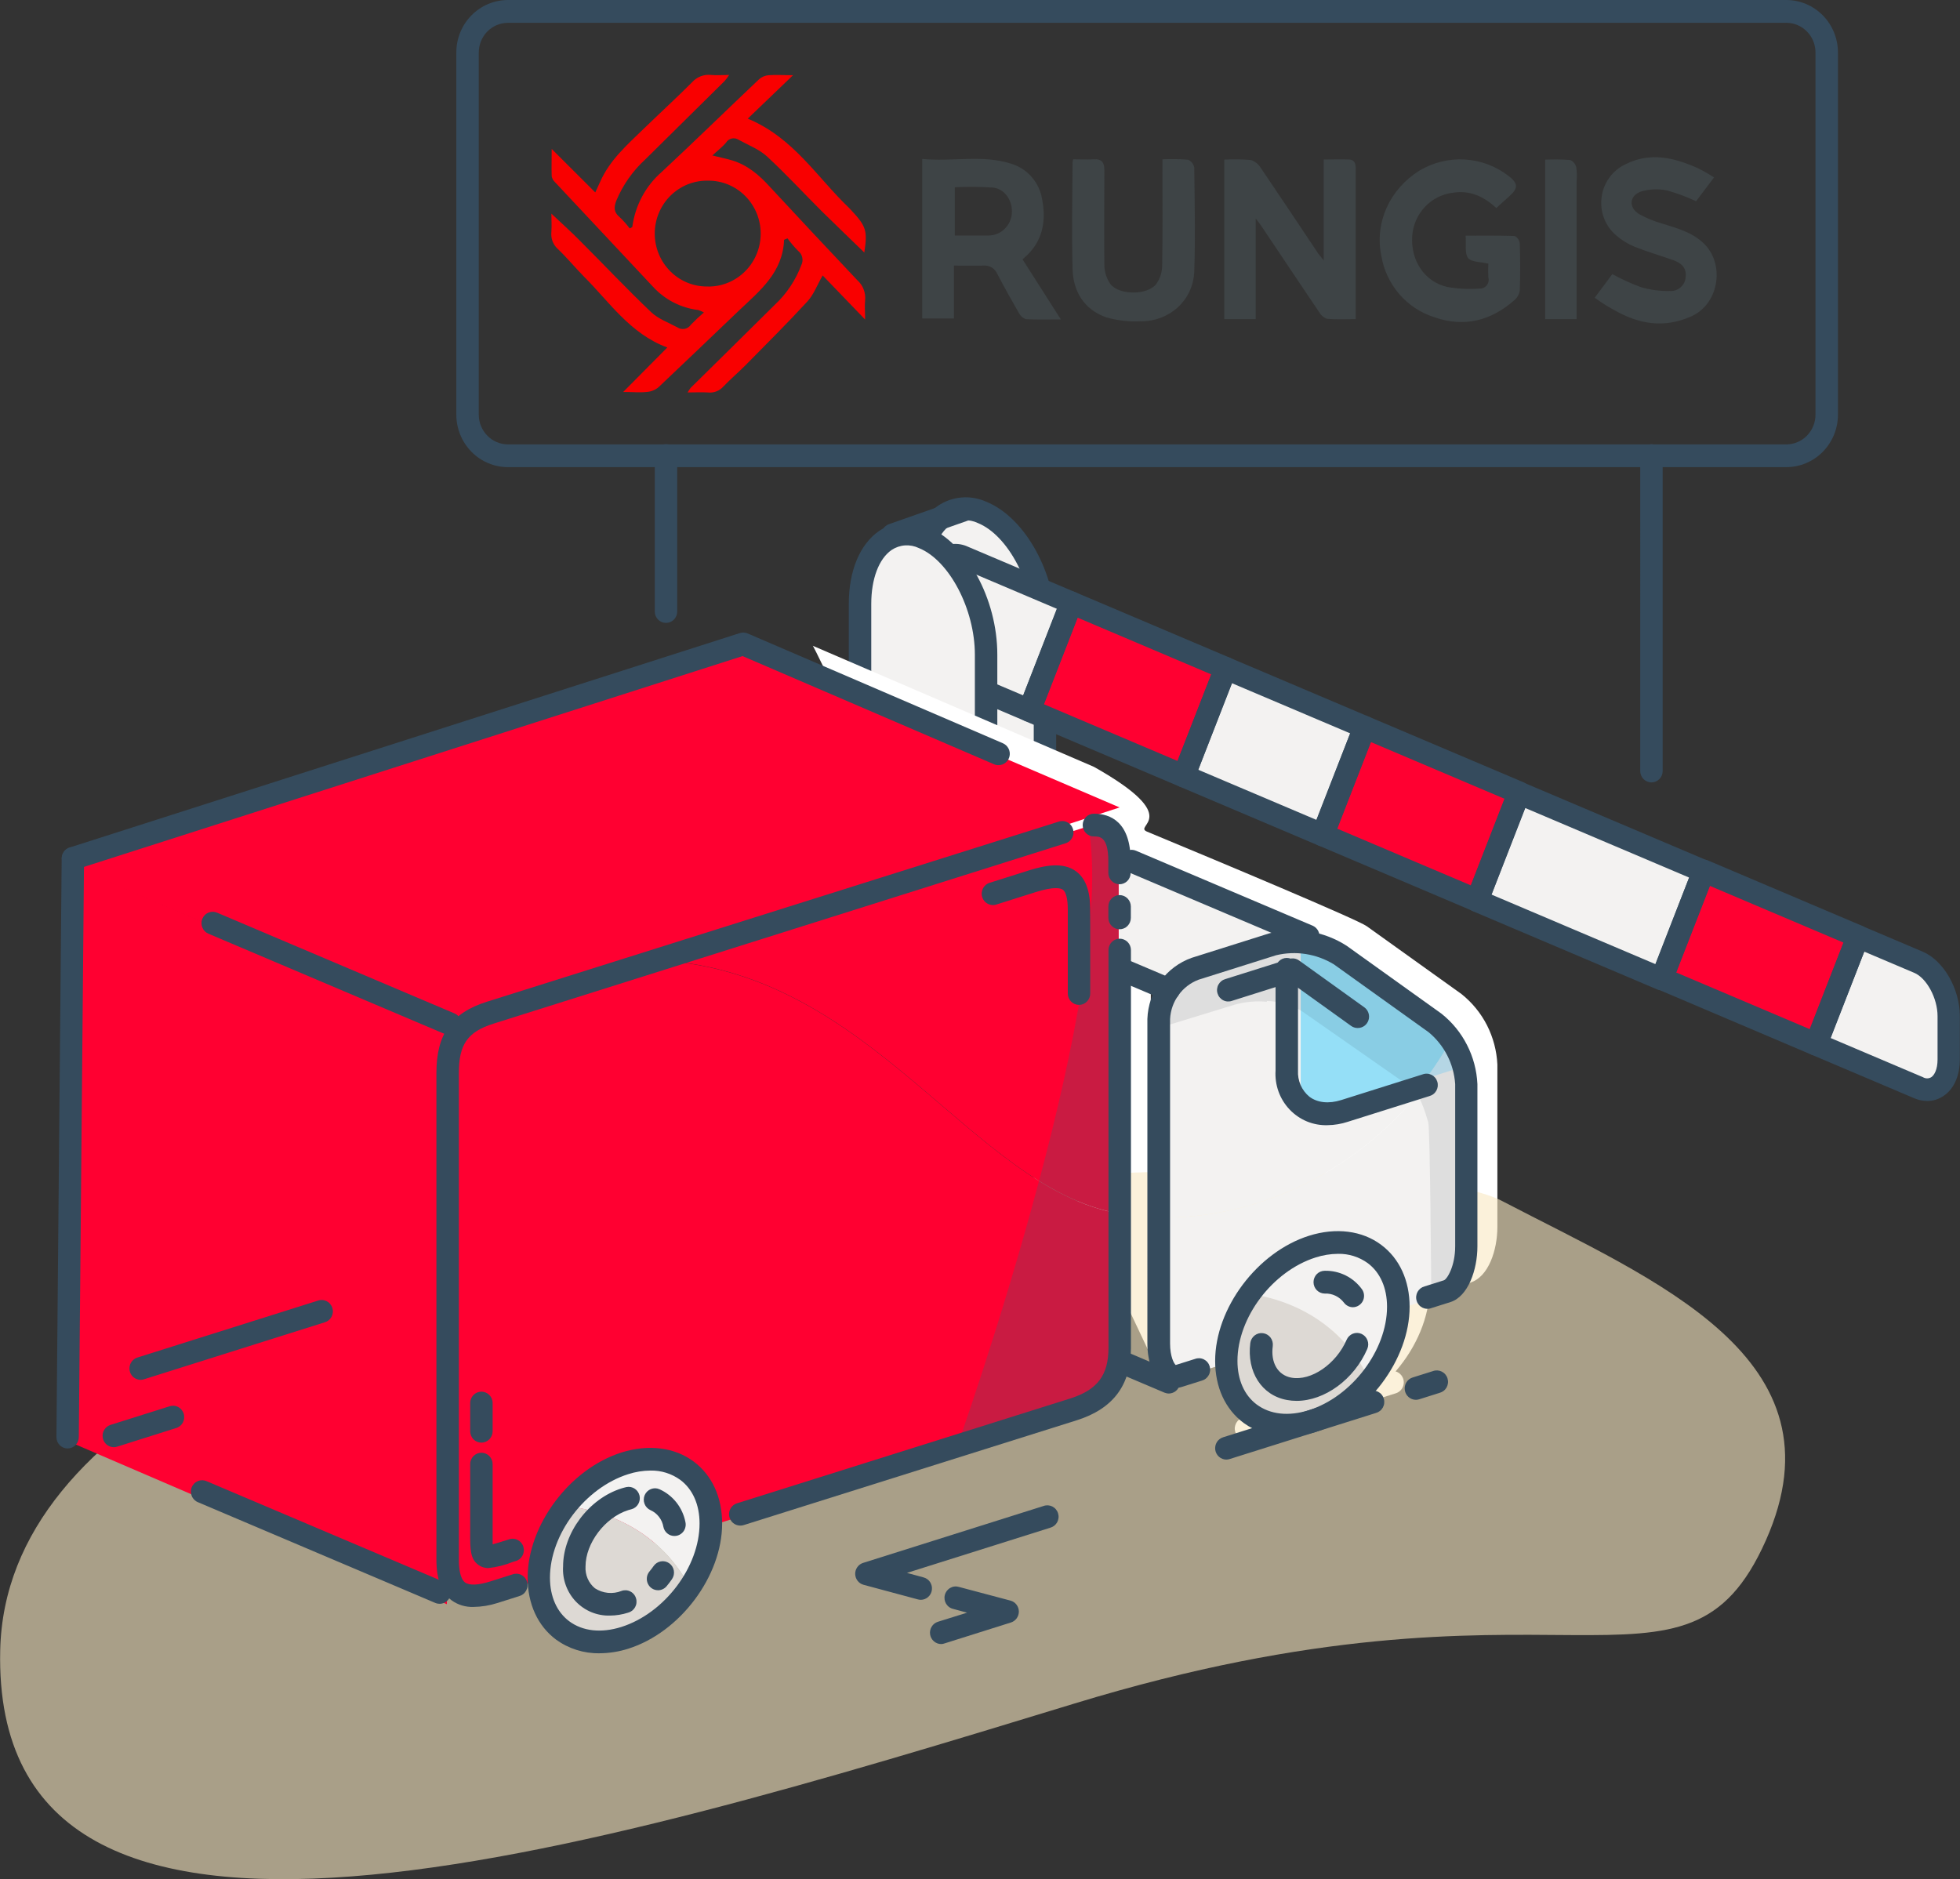 <svg xmlns="http://www.w3.org/2000/svg" width="73" height="70" fill="none" viewBox="0 0 73 70">
    <rect x="0" y="0" width="73" height="70" fill="#333333" stroke="none"/>
    <path fill="#F3F2F1" d="M36.576 19.087c-1.296-.523-2.342.585-2.342 2.474v8.995l4.696 1.893v-8.995c-.005-1.89-1.056-3.845-2.354-4.367z"/>
    <path fill="#354B5D" d="M38.92 32.873c-.053 0-.105-.01-.154-.03l-4.697-1.895c-.078-.031-.145-.085-.192-.155-.047-.07-.072-.154-.072-.238v-8.996c0-1.23.41-2.218 1.124-2.715.262-.177.564-.285.878-.312.314-.028.63.025.918.154 1.466.59 2.612 2.682 2.612 4.76v8.996c0 .056-.01.112-.03.164-.02.052-.051.1-.09.14-.039.04-.085.072-.136.093-.05.022-.106.034-.16.034zm-4.277-2.604l3.859 1.555v-8.369c0-1.697-.955-3.516-2.084-3.973-.162-.078-.34-.112-.518-.1-.178.013-.35.072-.5.171-.474.328-.757 1.078-.757 2.008v8.708z"/>
    <path fill="#F3F2F1" d="M35.901 20.352c-.618-.263-1.124.211-1.124 1.051v1.617c0 .85.502 1.742 1.124 2.005l2.443 1.037 1.562-4.01-4.005-1.7zM56.578 29.127l-1.562 4.01 6.875 2.916 1.562-4.008-6.875-2.918zM71.458 35.44l-2.255-.957-1.562 4.01 3.817 1.62c.619.263 1.124-.21 1.124-1.05v-1.618c0-.84-.505-1.745-1.124-2.004zM45.656 24.492l-1.562 4.01 5.172 2.195 1.563-4.01-5.173-2.195z"/>
    <path fill="#FF0031" d="M63.453 32.044l-1.562 4.01 5.75 2.44 1.561-4.01-5.749-2.44zM50.828 26.688l-1.562 4.009 5.75 2.44 1.562-4.01-5.75-2.439zM39.906 22.053l-1.562 4.01 5.75 2.44 1.562-4.01-5.75-2.44z"/>
    <path fill="#354B5D" d="M38.343 26.888c-.057.001-.114-.01-.167-.032l-2.443-1.037c-.774-.33-1.381-1.381-1.381-2.396v-1.618c0-.606.22-1.103.605-1.357.162-.107.347-.17.54-.185.192-.014.384.022.56.105l4.004 1.697c.101.043.182.124.224.227.043.102.044.218.003.321l-1.562 4.01c-.031.078-.084.145-.152.192-.068.047-.149.072-.231.073zm-2.777-5.782c-.05-.001-.1.014-.14.042-.113.077-.233.289-.233.657v1.618c0 .663.405 1.417.868 1.612l2.05.869 1.254-3.225-3.627-1.539c-.054-.023-.113-.035-.172-.036v.002zM61.89 36.888c-.058 0-.115-.01-.168-.032l-6.875-2.918c-.101-.043-.182-.124-.224-.227-.043-.102-.044-.218-.004-.321l1.561-4.01c.02-.053.051-.1.09-.141.039-.04.085-.073.136-.095.052-.022.107-.033.162-.033.056 0 .111.01.163.033l6.875 2.917c.101.043.181.124.224.227.043.103.044.218.003.321l-1.56 4.01c-.03.079-.084.146-.152.194-.068.048-.149.074-.232.075zm-6.336-3.564l6.103 2.59 1.255-3.225-6.103-2.59-1.255 3.225zM71.791 41.012c-.172 0-.343-.037-.502-.105l-3.817-1.62c-.101-.042-.182-.124-.224-.226-.043-.103-.044-.218-.004-.322l1.563-4.01c.02-.053.05-.1.09-.14.038-.041.085-.073.136-.095.051-.022.106-.034.162-.034.056 0 .11.011.162.033l2.255.957c.775.33 1.382 1.382 1.382 2.397v1.617c0 .606-.22 1.103-.606 1.358-.176.122-.384.188-.597.19zm-3.611-2.347l3.439 1.46c.047.028.101.044.156.044.055 0 .11-.016.157-.045.112-.076.232-.288.232-.657V37.85c0-.664-.405-1.417-.868-1.612l-1.862-.79-1.254 3.217zM49.265 31.524c-.058 0-.115-.01-.168-.033l-5.172-2.194c-.101-.043-.182-.124-.224-.227-.043-.102-.044-.218-.004-.321l1.563-4.01c.02-.053.05-.1.09-.141.039-.04.085-.073.136-.095.052-.022.107-.033.162-.033.056 0 .11.01.162.033l5.173 2.194c.1.043.181.124.224.227.042.102.044.218.003.321l-1.562 4.01c-.03.079-.084.146-.152.194-.068.047-.149.074-.231.075zm-4.634-2.85l4.401 1.867 1.255-3.224-4.401-1.867-1.255 3.224z"/>
    <path fill="#354B5D" d="M67.64 39.32c-.057.002-.114-.01-.167-.032l-5.74-2.44c-.1-.043-.181-.124-.224-.227-.042-.103-.043-.218-.003-.321l1.56-4.01c.021-.053.052-.101.09-.142.04-.04.086-.072.137-.094.051-.022.107-.033.162-.034.056 0 .11.012.162.033l5.75 2.44c.1.042.181.123.224.226.043.103.044.218.003.321l-1.562 4.01c-.031.08-.085.15-.155.197-.07.048-.152.074-.237.074zm-5.209-3.095l4.978 2.113 1.255-3.225L63.686 33l-1.255 3.225zM55.018 33.964c-.058 0-.115-.01-.168-.032l-5.75-2.44c-.1-.042-.18-.124-.224-.226-.042-.103-.043-.218-.003-.322l1.563-4.01c.02-.053.05-.1.09-.14.038-.041.085-.073.136-.095.051-.022.106-.034.162-.034.056 0 .11.011.162.033l5.75 2.439c.1.043.181.124.224.227.042.102.044.218.003.321l-1.56 4.01c-.031.079-.084.146-.153.194-.068.048-.15.074-.232.075zm-5.211-3.096l4.978 2.113 1.255-3.225-4.979-2.113-1.254 3.225zM44.092 29.329c-.058 0-.114-.01-.167-.033l-5.75-2.438c-.101-.043-.182-.125-.224-.227-.043-.103-.044-.218-.004-.322l1.563-4.01c.02-.052.05-.1.09-.14.039-.041.085-.073.136-.095.052-.022.107-.034.162-.034.056 0 .111.011.162.033l5.75 2.439c.1.043.181.124.224.227.043.102.044.218.003.321l-1.562 4.01c-.03.079-.083.146-.151.194-.069.047-.15.073-.232.075zm-5.211-3.096l4.978 2.113 1.255-3.225-4.978-2.113-1.255 3.225z"/>
    <path fill="#F3F2F1" d="M34.377 20.023c-1.296-.522-2.342.586-2.342 2.475v8.995l4.696 1.892V24.39c-.005-1.889-1.058-3.844-2.354-4.367z"/>
    <path fill="#354B5D" d="M36.727 33.808c-.053 0-.105-.01-.154-.03l-4.695-1.893c-.078-.031-.145-.085-.192-.155-.047-.07-.073-.154-.073-.239v-8.995c0-1.23.41-2.218 1.124-2.715.263-.177.565-.285.879-.312.314-.028.63.025.918.154 1.465.59 2.611 2.682 2.611 4.76v8.996c0 .056-.01.112-.03.164-.02.052-.052.1-.09.139-.04.04-.086.072-.137.093-.05.022-.106.033-.16.033zm-4.277-2.605l3.859 1.555v-8.37c0-1.696-.955-3.516-2.084-3.972-.162-.078-.34-.112-.518-.1-.178.012-.35.071-.5.171-.475.328-.757 1.078-.757 2.008v8.708zM61.508 29.144c-.11 0-.217-.045-.296-.124-.078-.08-.122-.188-.122-.3V16.97c0-.112.044-.22.122-.3.079-.08.185-.124.296-.124.111 0 .217.045.296.124.078.08.122.188.122.3v11.75c0 .112-.044.22-.122.3-.079.08-.185.124-.296.124z"/>
    <path fill="#354B5D" d="M66.53 17.401H18.92c-.51 0-1-.206-1.36-.572-.36-.366-.563-.862-.564-1.38V1.952c0-.518.203-1.014.564-1.38.36-.366.85-.572 1.36-.572h47.61c.51 0 .999.206 1.36.572.36.366.563.862.564 1.38v13.497c0 .518-.204 1.014-.564 1.38-.361.366-.85.572-1.36.572zM18.92.85c-.288 0-.565.116-.769.323-.203.207-.318.487-.319.78v13.497c0 .293.116.573.32.78.203.207.48.323.768.324h47.61c.288 0 .564-.117.768-.324.204-.207.319-.487.32-.78V1.952c-.001-.293-.116-.573-.32-.78-.204-.207-.48-.323-.768-.323H18.92z"/>
    <path fill="#F90000" d="M29.203 8.93c-.045 1.218-.898 1.896-1.673 2.631-1.004.96-2.007 1.921-3.011 2.87-.125.1-.276.159-.435.17-.26.027-.529 0-.873 0l1.643-1.657c-1.384-.509-2.155-1.697-3.112-2.649-.334-.34-.629-.7-.963-1.018-.089-.079-.157-.178-.2-.29-.041-.111-.056-.231-.043-.35.017-.226 0-.453 0-.679.381.362.743.679 1.087 1.032.877.877 1.728 1.78 2.627 2.636.269.256.652.39.988.573.08.051.176.069.268.05.092-.02.173-.074.226-.153.154-.16.316-.313.485-.457-.067-.038-.139-.069-.212-.091-.645-.078-1.241-.384-1.683-.866-1.221-1.3-2.44-2.601-3.657-3.903-.06-.056-.102-.13-.117-.213-.012-.339 0-.663 0-1.018l1.623 1.62c.073-.157.128-.274.18-.393.361-.82 1.019-1.391 1.64-1.994.592-.574 1.199-1.129 1.781-1.712.089-.101.2-.179.325-.227.124-.048.258-.065.39-.05.203.02.41 0 .67 0-.052.078-.107.153-.167.224-.986.976-1.973 1.952-2.96 2.926-.463.424-.829.945-1.073 1.527-.092.241-.106.428.113.61.14.132.267.276.383.429.036-.013.069-.032.098-.056.105-.798.497-1.529 1.1-2.052 1.22-1.137 2.412-2.303 3.623-3.45.099-.086.221-.137.35-.148.278-.022.557 0 .912 0L27.85 4.42c1.708.707 2.584 2.194 3.773 3.324.03.03.057.061.086.092.557.597.605.765.482 1.57-.516-.5-1.056-1.018-1.585-1.538-.68-.679-1.33-1.385-2.034-2.036-.297-.274-.704-.426-1.065-.627-.037-.024-.079-.04-.122-.048-.044-.008-.088-.007-.131.002-.043.01-.084.028-.12.054-.036.025-.067.058-.09.096-.141.17-.314.297-.512.482.299.075.52.119.734.183.565.17 1.004.54 1.392.968 1.085 1.17 2.176 2.336 3.273 3.496.104.092.184.208.234.337.05.13.07.27.056.41-.022.215 0 .434 0 .717L30.64 10.26c-.207.362-.335.72-.577.978-.74.804-1.516 1.575-2.284 2.354-.27.275-.568.523-.836.805-.072.081-.162.144-.263.183-.1.038-.209.052-.316.039-.234-.015-.468 0-.754 0 .033-.06.07-.116.112-.17 1.045-1.033 2.096-2.062 3.138-3.099.436-.407.773-.911.984-1.473.044-.088.057-.188.036-.285-.02-.096-.074-.182-.15-.243-.145-.146-.278-.303-.4-.47l-.127.053zm-2.815 1.744c.515 0 1.01-.208 1.374-.578.365-.37.57-.871.57-1.395 0-.523-.205-1.024-.57-1.394-.364-.37-.859-.578-1.374-.578-.26-.007-.52.038-.762.133-.242.096-.463.24-.65.423-.186.184-.335.404-.436.647-.102.243-.154.504-.154.768s.052.525.153.768.25.463.436.647.407.328.65.424c.242.095.5.14.76.133l.003.002z"/>
    <path fill="#3E4446" d="M49.301 9.698V5.942c.335 0 .65-.012.956 0 .199.01.237.17.237.34v5.605c-.375 0-.724.02-1.069-.012-.124-.043-.229-.131-.293-.248-.726-1.072-1.443-2.152-2.164-3.224-.045-.068-.097-.13-.2-.267v3.75h-1.17v-5.94c.328-.017.657-.013.985.013.154.047.286.15.37.288.722 1.063 1.433 2.134 2.148 3.203.045.06.097.114.2.248zM34.35 5.92c1.12.113 2.236-.17 3.316.18.291.088.552.257.754.487.202.23.337.511.39.814.168.849.023 1.63-.682 2.219-.017.011-.03.028-.04.047l1.424 2.232c-.48 0-.89.013-1.297-.01-.057-.018-.11-.048-.155-.087-.045-.039-.082-.087-.11-.14-.278-.48-.546-.964-.804-1.455-.042-.102-.116-.187-.21-.244-.093-.056-.202-.08-.31-.07-.351.012-.704 0-1.096 0v1.97h-1.182v-5.94l.001-.003zm1.212 2.853h1.253c.22 0 .43-.085.592-.236.161-.152.26-.359.278-.58.04-.464-.246-.917-.698-.97-.474-.031-.95-.035-1.425-.012v1.801-.003zM55.73 7.748c-.475-.437-.986-.666-1.61-.57-.4.046-.772.233-1.05.529-.278.295-.445.68-.473 1.088-.06.908.455 1.697 1.303 1.894.396.07.798.09 1.198.06.052.005.104-.005.152-.026.048-.02.09-.053.123-.094.033-.042.055-.09.066-.142.01-.052.008-.105-.006-.156-.011-.17-.011-.34 0-.51-.283-.07-.633-.052-.758-.213-.125-.162-.065-.51-.087-.829.637 0 1.233-.008 1.828.012.05.026.094.065.127.112s.054.101.06.158c.02.587.023 1.176 0 1.764-.022.14-.095.269-.205.36-.875.77-1.877 1.018-2.98.63-.503-.159-.953-.456-1.301-.858-.348-.403-.58-.895-.669-1.422-.258-1.25.311-2.483 1.414-3.177.511-.307 1.102-.452 1.695-.417.593.036 1.163.25 1.635.617.352.27.358.455.027.748l-.489.442zM39.97 5.935c.267 0 .516.013.762 0 .305-.022.402.119.4.407 0 1.175-.015 2.35 0 3.525.001.258.08.51.228.72.334.412 1.368.414 1.7 0 .143-.2.222-.44.225-.688.022-1.188.01-2.393.01-3.587v-.377c.317-.015.634-.01.95.013.06.025.114.065.155.117.04.05.068.112.08.177.013 1.29.045 2.583 0 3.871-.044 1.075-.914 1.855-1.984 1.855-.443.023-.885-.028-1.31-.152-.802-.289-1.217-.95-1.238-1.794-.035-1.32-.01-2.645 0-3.967.003-.04.01-.08.021-.12zM59.395 11.091l.655-.88c.338.184.689.345 1.05.48.352.107.72.156 1.088.147.073.006.147-.002.217-.026.07-.023.135-.06.19-.11.056-.048.101-.108.134-.175.032-.067.05-.14.055-.215.036-.353-.184-.52-.462-.621-.477-.17-.967-.31-1.437-.498-.249-.101-.48-.243-.684-.419-.204-.172-.361-.393-.458-.644-.096-.25-.127-.522-.091-.789.035-.266.137-.52.296-.735.159-.215.369-.386.61-.496.928-.457 1.816-.233 2.69.16.203.102.4.215.591.339l-.669.887c-.346-.163-.704-.297-1.072-.4-.32-.068-.65-.057-.964.034-.455.15-.49.599-.08.848.271.15.56.268.858.35.534.17 1.074.309 1.506.703.846.765.622 2.28-.417 2.749-1.039.468-1.98.289-2.912-.248-.233-.125-.454-.271-.694-.441zM58.722 11.887H57.55v-5.94c.309-.013.618-.009.926.012.057.022.107.058.147.104.04.046.069.101.084.16.025.177.029.356.014.533v5.131z"/>
    <path fill="#354B5D" d="M24.805 23.203c-.111 0-.217-.044-.296-.124-.078-.08-.122-.187-.122-.3v-5.811c0-.113.044-.22.122-.3.079-.08.185-.124.296-.124.11 0 .217.044.296.124.078.08.122.188.122.3v5.811c0 .113-.044.22-.122.3-.079.08-.185.124-.296.124z"/>
    <path fill="#fff" d="M54.432 37.027L50.9 34.498c-.343-.246-5.52-2.417-8.176-3.518-.557-.233 1.443-.485-1.98-2.415L30.27 24.054c0-.195 12.496 26.245 12.496 26.245.066-.275.099-.557.096-.84V35.294l1.125.49c-.317.412-.493.916-.502 1.438v12.086c0 .679.209 1.228.557 1.49.137.108.306.167.48.17.082 0 .163-.013.24-.038l.737-.232c.092-.03.172-.09.225-.172.053-.082.076-.18.066-.278l.23-.073c.008.406.107.804.288 1.166.18.362.44.678.757.925.1.074.206.14.316.199l-1.08.339c-.054.014-.105.04-.15.075-.045.035-.082.08-.11.13-.027.05-.044.105-.05.162-.006.057 0 .115.016.17.017.054.044.105.081.149.037.044.082.08.133.105.05.025.106.04.162.043.057.004.113-.005.166-.024l5.444-1.716c.085-.028.16-.083.213-.157.052-.074.08-.163.078-.255-.001-.091-.032-.18-.087-.252-.055-.072-.131-.125-.218-.15.775-.897 1.27-2.036 1.27-3.144v-.044l.308-.097c.046.086.12.153.21.19.09.037.19.041.282.012l.717-.226c.67-.209 1.004-1.201 1.004-2.074v-6.047c-.024-.51-.156-1.008-.386-1.462-.231-.453-.556-.85-.952-1.165z"/>
    <path fill="#F8E7C1" d="M.008 61.465c.41-17.692 50.291-19.676 55.947-16.723 5.656 2.954 12.844 5.82 9.814 12.638-3.03 6.817-7.695.561-25.761 6.079-18.066 5.517-40.335 12.31-40-1.994z" opacity=".6"/>
    <path fill="#F3F2F1" d="M39.498 30.79l-5.197 1.84 8.95 3.899 5.197-1.84-8.95-3.898z"/>
    <path fill="#FF0031" d="M27.647 24.056L2.59 32.233l14.05 6.021 25.059-8.177-14.052-6.021z"/>
    <path fill="#FF0031" d="M2.64 53.73l14.004 6.027V38.254L2.64 32.227v21.504z"/>
    <path fill="#FF0031" d="M24.672 35.785L17.77 37.96c-.314.108-.589.31-.79.577-.2.267-.319.589-.34.925V58.79c0 .633.502.986 1.13.79l22.767-7.18c.313-.108.588-.31.79-.577.2-.267.319-.589.339-.925v-5.694c-5.465-.972-9.115-8.89-16.994-9.42z"/>
    <path fill="#F3F2F1" d="M43.117 45.35v4.792c0 .796.643 1.245 1.427.998l8.603-2.716c.785-.248 1.427-1.101 1.427-1.897v-6.039c-.017-.554-.182-1.094-.476-1.561-2.792 4.694-7.326 6.515-10.98 6.424z"/>
    <path fill="#FF0031" d="M40.537 30.778l-15.865 5.001c7.879.531 11.529 8.449 16.994 9.423V31.567c-.007-.628-.509-.983-1.13-.79z"/>
    <path fill="#F3F2F1" d="M49.68 35.618c-.556-.388-1.651-.509-2.436-.268l-2.7.828c-.784.242-1.427 1.088-1.427 1.884v7.288c3.654.092 8.189-1.728 10.979-6.422-.137-.231-.318-.432-.532-.592l-3.884-2.718z"/>
    <path fill="#C5E9F8" d="M54.052 38.723c-.283.5-.595.983-.935 1.446l1.42-.448c-.102-.36-.266-.697-.485-.998z"/>
    <path fill="#95DFF7" d="M53.646 38.312l-3.888-2.716c-.397-.24-.85-.373-1.313-.385v5.132c0 .717.577 1.12 1.283.898l3.391-1.069c.34-.463.652-.946.935-1.446-.113-.16-.251-.299-.408-.414z"/>
    <path fill="#F3F2F1" d="M25.685 59.121c.45-.668.7-1.453.72-2.262 0-1.768-1.414-2.756-3.157-2.206-.818.276-1.542.782-2.088 1.46 2.028.254 3.648 1.327 4.525 3.008z"/>
    <path fill="#DDD9D4" d="M20.094 58.848c0 1.769 1.413 2.756 3.156 2.206 1.005-.346 1.865-1.028 2.438-1.934-.877-1.682-2.498-2.755-4.517-3.011-.664.794-1.077 1.782-1.077 2.74z"/>
    <path fill="#F3F2F1" d="M51.015 51.435c.617-.746.97-1.68 1.004-2.653 0-1.768-1.414-2.756-3.157-2.206-.886.3-1.661.868-2.221 1.627 1.997.331 3.57 1.48 4.374 3.232z"/>
    <path fill="#DDD9D4" d="M45.7 50.772c0 1.769 1.413 2.756 3.156 2.206.853-.289 1.603-.826 2.156-1.546-.805-1.751-2.377-2.9-4.378-3.224-.577.73-.905 1.63-.935 2.564z"/>
    <path fill="#4A5C6B" d="M40.538 30.778c.537 2.995-.549 8.386-1.84 13.214-1.415 5.317-3.073 9.952-3.073 9.952l4.906-1.546c.314-.108.589-.31.79-.577.201-.267.32-.59.34-.925V31.572c0-.633-.502-.988-1.123-.794z" opacity=".3"/>
    <path fill="#222C37" d="M54.646 39.82s-.195-.744-.404-1.019c-.114-.158-.252-.297-.409-.41l-3.887-2.716c-.398-.24-.85-.373-1.313-.385v.03c-.404-.037-.811 0-1.202.11l-2.7.829c-.784.24-1.426 1.087-1.426 1.883v.104l2.676-.82c.39-.11.798-.147 1.201-.11v-.03c.463.011.915.144 1.313.385l3.888 2.715c.157.114.294.253.408.41.21.28.405 1.02.405 1.02.067.232.109 5.888.114 6.686h.025c.784-.248 1.427-1.101 1.427-1.897-.002-.004-.044-6.536-.116-6.786z" opacity=".1"/>
    <path fill="#354B5D" d="M27.572 56.828c-.1 0-.198-.036-.274-.102-.076-.066-.126-.158-.14-.258-.016-.101.005-.204.058-.29.054-.086.136-.15.232-.18l12.407-3.903c1.016-.32 1.43-.867 1.43-1.887V35.39c0-.112.045-.22.123-.3.078-.08.185-.124.296-.124.11 0 .217.045.295.124.079.08.123.188.123.3v14.817c0 1.386-.661 2.269-2.018 2.698L27.697 56.81c-.04.012-.083.019-.125.018zM41.7 34.615c-.111 0-.218-.044-.296-.124-.079-.08-.123-.188-.123-.3v-.424c0-.113.044-.22.123-.3.078-.08.184-.125.295-.125.111 0 .218.045.296.125.079.08.123.187.123.3v.424c0 .112-.044.22-.123.3-.078.08-.185.124-.296.124zM41.698 32.939c-.111 0-.218-.045-.296-.124-.078-.08-.123-.188-.123-.3v-.437c0-.918-.323-.92-.537-.92-.11 0-.217-.044-.295-.124-.079-.08-.123-.187-.123-.3 0-.112.044-.22.123-.3.078-.08.184-.124.295-.124.624 0 1.369.314 1.369 1.768v.436c0 .112-.043.22-.12.299-.078.08-.183.124-.293.126zM17.632 59.858c-.289.01-.573-.075-.81-.244-.382-.286-.568-.785-.568-1.528V39.969c0-1.445.56-2.239 1.875-2.653l21.292-6.707c.053-.02.11-.028.166-.025.056.003.112.018.162.044.051.025.096.06.133.104.037.044.064.095.081.15.017.055.022.112.017.17-.006.057-.024.112-.051.162-.028.05-.065.094-.11.13-.045.034-.096.06-.15.074l-21.292 6.714c-.962.304-1.287.77-1.287 1.843v18.121c0 .306.04.7.228.849.167.12.49.105.953-.04l.817-.259c.053-.02.11-.028.166-.025.056.003.112.018.162.044.051.025.096.061.133.105.037.043.064.094.08.15.018.054.023.112.017.169-.005.057-.023.112-.05.162-.028.05-.065.095-.11.13s-.096.06-.15.075l-.817.258c-.287.092-.586.14-.887.144zM49.442 41.913c-.263.008-.523-.04-.767-.14-.242-.101-.462-.252-.644-.444s-.323-.42-.413-.67c-.09-.25-.127-.517-.11-.782v-3.77c0-.112.044-.22.122-.3.079-.08.185-.124.296-.124.111 0 .218.045.296.124.078.08.122.188.122.3v3.77c-.01.185.023.37.096.54.074.17.187.32.33.437.299.224.72.269 1.184.123l3.036-.958c.053-.02.11-.028.166-.024.057.003.112.018.163.043.05.026.095.061.132.105.037.044.064.095.081.15.017.054.022.112.017.17-.006.056-.023.111-.051.162-.028.05-.065.094-.11.129-.044.035-.096.06-.15.075l-3.037.957c-.245.081-.501.124-.76.127z"/>
    <path fill="#354B5D" d="M43.772 51.701c-.175-.002-.343-.062-.48-.17-.35-.261-.558-.818-.558-1.49V37.956c.017-.505.184-.992.479-1.399.295-.406.704-.713 1.174-.879l2.884-.91c.487-.127.994-.151 1.49-.072.496.08.971.261 1.396.534l3.531 2.529c.395.314.72.71.95 1.163.232.452.364.95.388 1.459v6.047c0 .872-.348 1.867-1.004 2.074l-.717.226c-.053.02-.11.028-.166.024-.057-.003-.112-.018-.163-.043-.05-.026-.096-.061-.132-.105-.037-.044-.065-.095-.081-.15-.017-.054-.023-.112-.017-.17.006-.056.023-.112.05-.162.028-.05.066-.094.11-.129.045-.035.096-.06.151-.075l.718-.226c.122-.039.423-.53.423-1.264V40.38c-.026-.373-.126-.736-.296-1.068-.17-.331-.404-.624-.69-.86l-3.53-2.529c-.647-.395-1.42-.517-2.155-.34l-2.884.91c-.3.113-.56.311-.748.572-.19.26-.3.572-.316.895v12.085c0 .49.146.747.21.801l.722-.227c.053-.02.11-.028.166-.025.057.003.112.018.163.044.05.025.095.06.132.105.037.043.064.094.081.149.017.055.023.112.017.17-.006.057-.023.112-.051.162-.028.05-.065.094-.11.13-.044.035-.096.06-.15.075l-.737.232c-.08.026-.165.04-.25.039z"/>
    <path fill="#354B5D" d="M47.933 53.51c-.58.011-1.147-.167-1.618-.509-.68-.509-1.057-1.327-1.057-2.306 0-1.964 1.569-4.056 3.498-4.664 1.003-.316 1.979-.192 2.688.34.68.508 1.057 1.326 1.057 2.306 0 1.963-1.569 4.056-3.496 4.664-.347.11-.709.168-1.072.17zm1.902-6.805c-.284.002-.566.048-.837.136-1.604.509-2.909 2.235-2.909 3.854 0 .7.255 1.278.716 1.622.502.374 1.191.45 1.946.212 1.604-.509 2.909-2.235 2.909-3.854 0-.7-.255-1.278-.716-1.622-.323-.234-.711-.356-1.108-.348h-.001zM22.327 61.584c-.579.01-1.146-.168-1.618-.51-.68-.508-1.057-1.326-1.057-2.306 0-1.963 1.57-4.056 3.498-4.664 1.004-.315 1.98-.191 2.688.34.681.509 1.058 1.327 1.058 2.306 0 1.964-1.57 4.057-3.497 4.664-.347.111-.708.168-1.072.17zm1.902-6.806c-.284.002-.566.048-.836.136-1.605.51-2.91 2.235-2.91 3.854 0 .701.255 1.278.717 1.623.502.373 1.19.45 1.945.212 1.604-.51 2.91-2.235 2.91-3.854 0-.701-.255-1.278-.717-1.623-.323-.234-.712-.356-1.109-.348z"/>
    <path fill="#354B5D" d="M24.507 59.236c-.08 0-.158-.023-.225-.067-.067-.043-.12-.106-.154-.18-.033-.073-.045-.154-.034-.235.01-.08.044-.155.095-.217.054-.064.106-.132.153-.2.063-.093.16-.156.269-.176.11-.02.222.005.313.069s.153.162.173.273c.02.11-.005.225-.068.318-.062.091-.13.181-.202.266-.04.047-.088.085-.144.11-.055.026-.115.04-.176.04zM25.116 57.215c-.096 0-.189-.034-.263-.096-.075-.062-.126-.148-.145-.243-.023-.136-.079-.265-.163-.373-.083-.109-.193-.195-.317-.25-.102-.045-.182-.13-.222-.234-.041-.105-.039-.222.005-.326.045-.103.128-.184.231-.225.104-.042.219-.04.32.006.246.11.462.278.63.49.168.212.283.463.336.73.014.063.015.128 0 .19-.013.063-.041.122-.081.172-.04.05-.09.09-.147.118-.058.028-.12.042-.184.04zM50.39 48.694c-.064 0-.128-.015-.186-.045-.059-.03-.109-.072-.148-.125-.084-.11-.193-.199-.317-.258-.125-.06-.261-.087-.399-.081-.11 0-.217-.045-.296-.125-.078-.08-.122-.187-.122-.3 0-.112.044-.22.122-.3.079-.08.185-.124.296-.124.27-.006.536.053.778.173.241.12.451.298.61.518.044.063.07.137.075.214.005.077-.01.154-.045.223-.035.068-.088.126-.153.166-.064.041-.138.063-.214.064zM22.715 60.18c-.236.007-.47-.037-.689-.127-.218-.09-.416-.226-.58-.398-.164-.172-.29-.377-.372-.602-.082-.224-.117-.464-.102-.703 0-1.245.955-2.523 2.175-2.907.062-.02.123-.035.185-.05.107-.022.217 0 .308.06s.155.153.18.26c.024.108.006.22-.05.315-.056.094-.145.163-.25.19-.04.011-.082.021-.124.035-.862.271-1.588 1.232-1.588 2.097-.01.154.018.308.078.45.061.141.154.266.272.363.145.095.31.153.483.17.172.017.345-.007.506-.071.053-.02.11-.028.166-.025.056.003.112.018.162.044.051.025.096.06.133.105.037.043.064.094.08.149.018.055.023.113.017.17-.005.057-.023.112-.05.162-.028.05-.065.094-.11.13-.045.035-.096.06-.15.074-.22.071-.45.108-.68.109zM48.292 52.182c-.12 0-.238-.01-.355-.032-.948-.17-1.505-1.049-1.37-2.121.015-.113.073-.215.162-.284.088-.069.2-.1.312-.084.11.014.211.073.28.163.067.09.097.204.083.317-.083.62.19 1.083.69 1.176.74.137 1.673-.51 2.061-1.41.045-.104.128-.185.231-.227.104-.041.22-.04.321.006.102.045.183.13.223.234.041.105.04.222-.005.326-.492 1.142-1.594 1.936-2.633 1.936zM45.677 54.37c-.1 0-.197-.037-.273-.103-.076-.066-.127-.158-.142-.259-.014-.1.007-.203.06-.29.053-.085.136-.149.231-.179l5.444-1.716c.053-.02.11-.028.166-.025.056.004.112.019.162.044.051.026.096.061.133.105.037.044.064.095.08.15.018.054.023.112.017.17-.005.056-.023.111-.05.162-.028.05-.065.094-.11.129s-.096.06-.15.075L45.8 54.349c-.04.013-.082.02-.124.02zM52.736 52.143c-.1 0-.198-.036-.274-.103-.076-.066-.126-.158-.14-.258-.016-.1.005-.203.059-.29.053-.086.135-.15.23-.18l.76-.239c.054-.02.11-.028.167-.025.056.004.111.019.162.044.05.026.096.061.133.105.036.044.064.095.08.15.017.054.023.112.017.17-.006.056-.023.111-.05.162-.028.05-.065.094-.11.129s-.096.06-.151.075l-.76.24c-.04.012-.081.02-.123.02zM4.24 53.908c-.1 0-.198-.036-.274-.102-.076-.067-.126-.158-.141-.259-.015-.1.006-.203.06-.29.053-.085.135-.15.23-.18l2.186-.688c.053-.02.11-.028.166-.025.056.003.112.018.162.044.051.025.096.06.133.105.036.043.064.094.08.149.018.055.023.112.017.17-.006.057-.023.112-.05.162-.028.05-.065.094-.11.13-.045.034-.096.06-.15.074l-2.186.69c-.04.013-.081.02-.123.02zM5.24 51.399c-.1 0-.198-.036-.274-.102-.076-.066-.126-.158-.141-.259-.015-.1.006-.203.06-.29.053-.085.135-.15.23-.179l6.722-2.12c.053-.02.11-.028.166-.024.057.003.112.018.163.043.05.026.096.061.132.105.037.044.065.095.081.15.017.054.023.112.017.17-.006.056-.023.111-.05.162-.028.05-.066.094-.11.129-.045.035-.096.06-.151.075l-6.725 2.12c-.039.012-.08.02-.12.02zM40.188 37.432c-.11 0-.217-.044-.296-.124-.078-.08-.122-.187-.122-.3v-3.126c0-.389-.064-.652-.18-.738-.083-.061-.32-.131-1.005.083l-1.462.462c-.053.02-.11.028-.166.024-.056-.003-.111-.018-.162-.043-.05-.026-.096-.062-.133-.105-.036-.044-.064-.095-.08-.15-.017-.054-.023-.112-.017-.17.006-.056.023-.112.05-.162.028-.05.065-.094.11-.13.045-.034.096-.06.151-.074l1.462-.462c.552-.17 1.25-.326 1.745.044.351.262.522.729.522 1.423v3.126c0 .112-.045.219-.123.298-.078.08-.184.124-.294.124zM18.196 58.41c-.14.004-.276-.04-.388-.125-.298-.223-.298-.583-.296-1.234v-2.512c0-.113.044-.22.122-.3.079-.08.185-.124.296-.124.111 0 .217.044.296.124.078.08.122.187.122.3v2.987c.13-.032.32-.094.502-.151l.1-.032c.054-.02.11-.029.167-.025.056.003.112.018.162.043.051.026.096.062.133.105.036.044.064.095.08.15.017.054.023.112.017.17-.006.056-.023.112-.05.162-.028.05-.065.094-.11.13-.045.034-.096.06-.15.074l-.1.03c-.29.117-.593.194-.903.228zM50.563 38.293c-.086 0-.17-.027-.241-.078l-2.258-1.622-2.175.687c-.053.02-.11.028-.166.025-.057-.003-.112-.018-.163-.044-.05-.025-.095-.061-.132-.105-.037-.043-.064-.094-.081-.15-.017-.054-.023-.112-.017-.169.006-.057.023-.112.051-.162.028-.05.065-.094.11-.13.044-.035.096-.06.15-.075l2.38-.75c.06-.02.126-.024.19-.014.063.01.123.036.176.074l2.427 1.743c.073.052.127.127.155.213.029.087.028.18 0 .266-.028.086-.082.161-.156.214-.073.052-.16.08-.25.077zM17.93 53.738c-.111 0-.217-.045-.296-.124-.078-.08-.122-.188-.122-.3v-1.05c0-.113.044-.221.122-.3.079-.08.185-.125.296-.125.11 0 .217.045.296.124.078.08.122.188.122.3v1.05c0 .113-.044.221-.122.3-.079.08-.185.125-.296.125zM37.188 28.502c-.058 0-.115-.01-.167-.034l-9.507-4.09c-.05-.022-.096-.054-.134-.094-.039-.04-.069-.088-.09-.14-.02-.052-.03-.108-.028-.163 0-.056.012-.112.035-.163.021-.051.053-.098.093-.136.04-.04.086-.07.137-.09.052-.02.107-.03.162-.03.055.001.109.013.16.035l9.506 4.09c.09.04.162.108.207.195.045.087.059.187.039.283-.02.096-.072.182-.147.243-.075.062-.17.095-.266.094zM16.383 59.742c-.058 0-.115-.01-.168-.032l-8.837-3.751c-.053-.02-.1-.051-.14-.09-.04-.04-.073-.087-.095-.14-.022-.052-.033-.108-.034-.165 0-.056.011-.113.033-.165.021-.053.053-.1.093-.14.04-.04.088-.07.14-.091.052-.021.108-.03.164-.03.056.002.11.015.162.038l8.837 3.751c.088.038.16.106.206.191.045.086.06.185.041.28-.018.096-.068.182-.141.244-.074.063-.166.098-.261.1zM16.777 38.567c-.057 0-.114-.01-.167-.032l-8.838-3.751c-.052-.02-.1-.051-.14-.09-.04-.04-.072-.087-.094-.14-.022-.052-.034-.108-.034-.165 0-.056.01-.113.032-.165.022-.053.054-.1.094-.14.04-.04.087-.07.14-.091.052-.021.107-.031.163-.03.056.002.111.015.162.038l8.838 3.751c.088.038.16.106.205.191.045.086.06.185.042.28-.019.096-.069.182-.142.244-.073.063-.165.098-.26.1zM48.738 35.296c-.057.001-.114-.01-.167-.032l-6.576-2.789c-.052-.02-.1-.05-.14-.09-.04-.04-.073-.087-.095-.139-.022-.052-.033-.108-.033-.165 0-.057.01-.113.032-.166.022-.052.053-.1.093-.14.04-.039.088-.07.14-.09.052-.021.108-.031.164-.03.056.002.111.015.162.038l6.586 2.795c.085.041.154.11.196.195.042.085.054.182.035.276-.02.093-.069.177-.14.238-.073.061-.163.096-.257.1zM43.538 37.283c-.057.002-.114-.01-.167-.032l-1.626-.689c-.052-.02-.1-.05-.14-.09-.04-.04-.073-.087-.095-.14-.022-.051-.033-.108-.033-.164 0-.057.01-.114.032-.166.022-.052.053-.1.093-.14.04-.04.088-.07.14-.091.052-.02.108-.03.164-.03.056.002.111.015.162.039l1.626.689c.088.038.16.105.206.191.044.086.059.185.04.28-.017.095-.067.181-.14.244-.074.062-.166.098-.262.1zM43.538 51.908c-.057.001-.114-.01-.167-.032l-1.626-.69c-.052-.02-.1-.05-.14-.09-.04-.039-.073-.086-.095-.138-.022-.053-.033-.109-.033-.166 0-.056.01-.113.032-.165.022-.053.053-.1.093-.14.04-.04.088-.07.14-.091.052-.021.108-.03.164-.03.056.002.111.015.162.038l1.626.69c.088.038.16.105.206.19.044.087.059.185.04.28-.017.096-.067.182-.14.245-.074.062-.166.097-.262.1z"/>
    <path fill="#354B5D" d="M2.722 32.4c-.1 0-.198-.036-.274-.102-.077-.066-.127-.158-.142-.259-.016-.1.005-.203.059-.29.053-.086.135-.15.231-.18l24.847-7.951c.105-.034.22-.024.319.029.098.052.172.141.205.248.033.108.023.224-.028.324-.051.1-.14.175-.245.208L2.852 32.38c-.042.014-.086.02-.13.02z"/>
    <path fill="#354B5D" d="M2.516 53.955c-.054 0-.109-.012-.16-.033-.05-.022-.096-.054-.134-.093-.039-.04-.07-.087-.09-.139-.02-.051-.03-.107-.03-.162l.195-21.555c.001-.112.046-.219.124-.297.078-.08.184-.123.294-.123.055 0 .11.011.16.033.05.022.097.053.135.093.039.04.07.087.09.139.02.051.03.106.03.162l-.195 21.554c-.001.112-.046.22-.124.298-.078.079-.184.123-.295.123zM35.056 61.241c-.1 0-.197-.036-.273-.102-.076-.066-.127-.158-.142-.259-.015-.1.007-.203.06-.289.053-.086.135-.15.231-.18l1.086-.339-.515-.14c-.055-.012-.107-.035-.152-.069-.046-.033-.084-.075-.114-.124-.029-.049-.048-.103-.056-.16-.008-.056-.005-.114.01-.169.014-.055.04-.106.074-.151.035-.045.078-.083.127-.11.049-.028.103-.046.159-.052.056-.006.112 0 .166.016l1.92.51c.088.023.165.075.22.147.057.073.088.161.09.253.002.092-.026.182-.079.257-.053.074-.128.13-.214.157l-2.474.78c-.04.015-.082.023-.124.024zM34.3 59.593c-.037 0-.073-.005-.108-.014l-2.03-.546c-.088-.024-.165-.076-.221-.148-.056-.073-.087-.161-.09-.253-.001-.092.026-.182.08-.257.052-.074.127-.13.214-.157l6.721-2.12c.053-.02.11-.028.166-.025.057.004.112.019.163.044.05.026.096.061.132.105.037.044.065.094.081.15.017.054.023.112.017.169-.006.057-.023.112-.05.163-.029.05-.066.094-.11.129-.045.035-.097.06-.151.075l-5.335 1.682.626.17c.097.027.18.088.237.173.055.086.08.188.066.29-.012.1-.06.194-.136.262-.075.068-.172.106-.273.108zM33.242 20.352c-.1 0-.195-.035-.27-.1-.075-.065-.126-.155-.142-.253-.016-.1.002-.2.052-.287.05-.086.13-.151.222-.185l2.66-.933c.105-.037.22-.03.32.02s.176.137.212.243c.036.107.03.223-.02.324-.048.102-.134.179-.24.216l-2.659.933c-.044.015-.09.023-.135.022z"/>
</svg>
